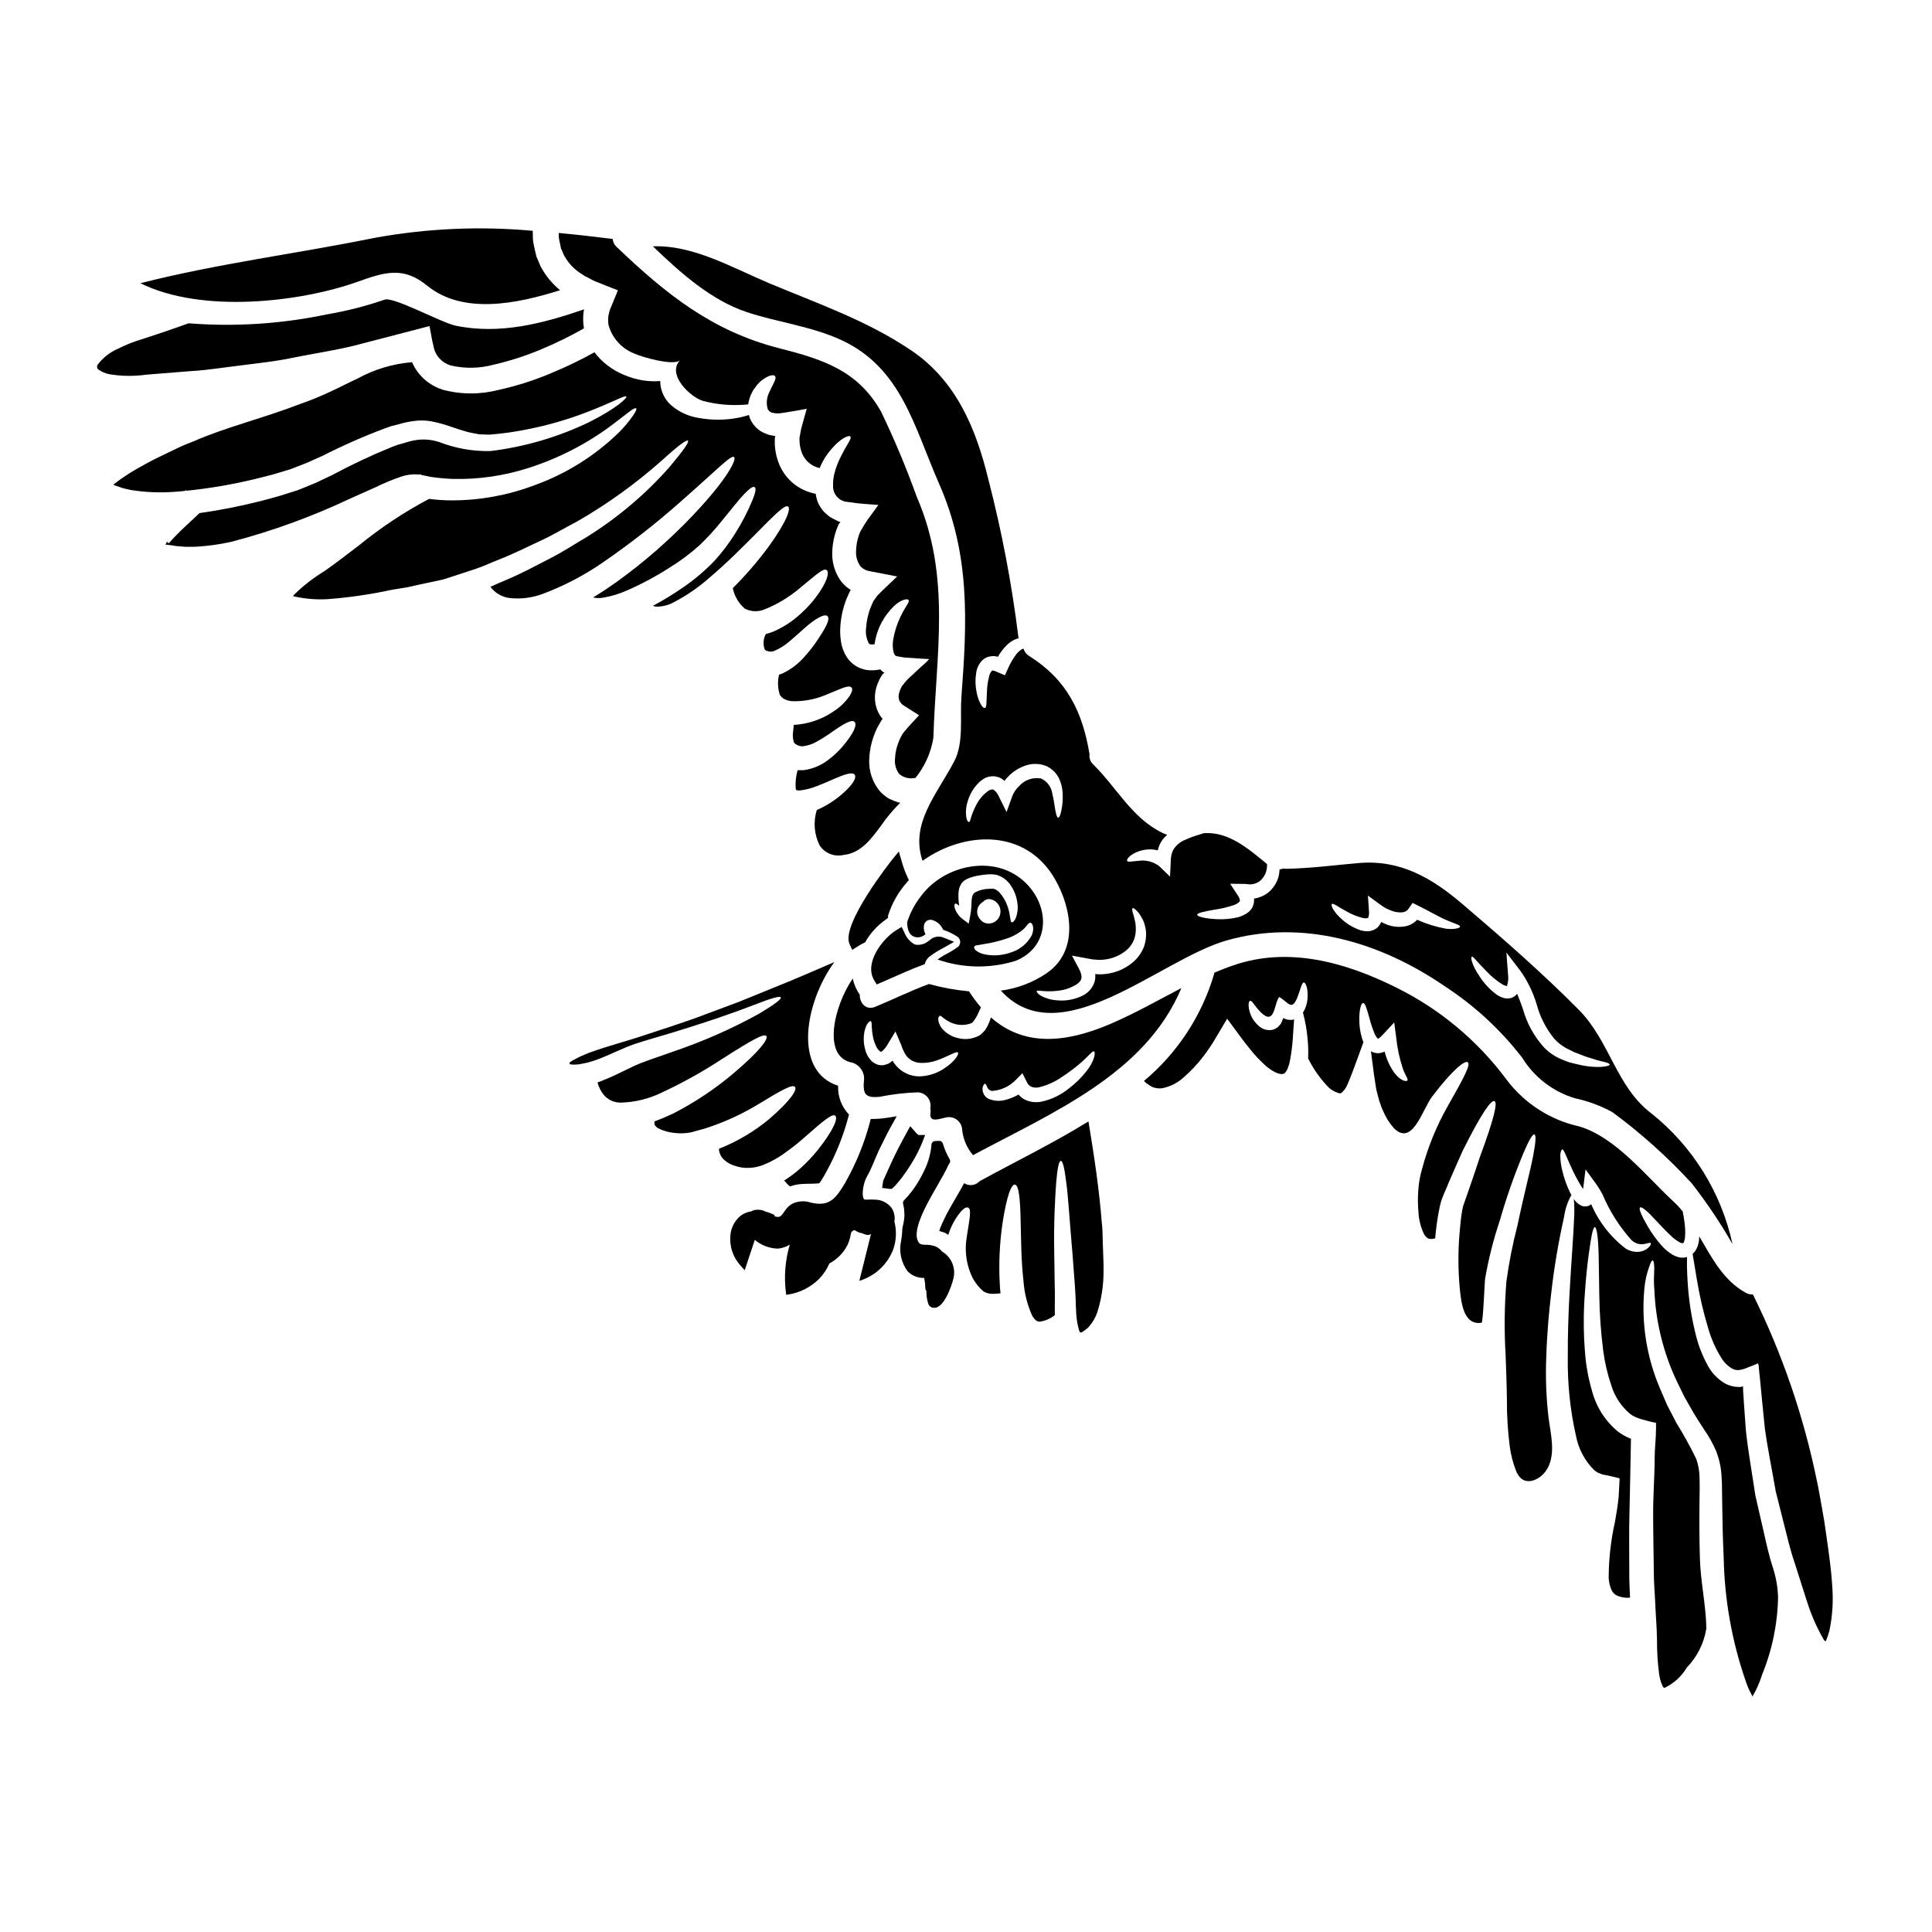 <?xml version="1.0" encoding="UTF-8"?>
<!-- Uploaded to: ICON Repo, www.svgrepo.com, Generator: ICON Repo Mixer Tools -->
<svg fill="#000000" width="800px" height="800px" version="1.1" viewBox="144 144 512 512" xmlns="http://www.w3.org/2000/svg">
 <g>
  <path d="m238.83 218.65c7.172-2.559 12.078-4.086 18.336 1.027 9.57 7.809 23.906 4.816 35.258 1.23-2.137-1.754-3.898-3.922-5.184-6.367-0.367-0.895-0.754-1.758-1.117-2.648-0.207-0.914-0.414-1.828-0.617-2.754v-0.004c-0.223-0.91-0.32-1.848-0.297-2.785 0-0.395-0.023-0.789-0.023-1.18v-0.004c-14.004-1.277-28.113-0.648-41.949 1.875-20.469 4.156-41.699 6.828-62.023 12.012 16.191 8.066 42.27 5.074 57.617-0.402z"/>
  <path d="m342.64 453.5c1.25-0.066 2.481-0.332 3.652-0.785 2.219-0.898 4.309-2.09 6.215-3.543 1.605-1.152 3.152-2.387 4.633-3.699 5.207-4.602 7.43-6.43 8.219-5.789 0.684 0.57-0.09 3.356-4.723 9.18h-0.004c-1.379 1.699-2.891 3.289-4.519 4.75-1.352 1.207-2.801 2.297-4.332 3.266 0.219 0.145 0.41 0.32 0.57 0.527 0.137 0.344 0.637 0.637 0.957 1.004l0.938-0.273c0.902-0.234 1.824-0.367 2.754-0.395 0.824-0.047 1.441-0.023 2.172-0.047 0.637-0.02 1.395-0.043 1.688-0.09h0.004c0.074-0.004 0.152-0.012 0.227-0.023 0 0-0.023-0.066 0.023 0 0.066-0.133 0.16-0.25 0.273-0.348l0.457-0.727c0.324-0.457 0.684-1.18 1.027-1.758 2.691-4.848 4.75-10.016 6.121-15.387-1.965-2.039-3.004-4.797-2.879-7.625-12.121-3.887-8.699-22.312-1.004-32.77-5.688 2.422-11.098 4.816-16.418 6.918-3.039 1.23-5.984 2.445-8.863 3.609-2.922 1.094-5.773 2.144-8.562 3.195-5.551 2.144-10.961 3.789-16.055 5.512-5.094 1.719-10.184 3.016-14.387 4.547-1.098 0.367-2.055 0.824-3.039 1.23-0.5 0.227-0.914 0.48-1.371 0.707l-0.66 0.344c-0.16 0.09-0.16 0.113-0.25 0.16l-0.395 0.273-0.137 0.137c-0.047 0.047-0.07 0.113-0.066 0.176 0.008 0.066 0.039 0.129 0.09 0.168 0.102 0.078 0.219 0.133 0.344 0.16 0.617 0.047 1.234 0.039 1.852-0.023 0.789-0.09 1.711-0.344 2.535-0.48 0.844-0.297 1.664-0.457 2.488-0.789 3.309-1.211 6.465-2.902 9.84-4.09 1.754-0.59 3.242-1.027 4.703-1.461 1.461-0.434 2.902-0.848 4.246-1.254 10.871-3.289 18.223-5.902 22.879-7.719s6.805-2.398 7.035-1.969c0.227 0.43-1.504 1.781-5.902 4.41h-0.004c-7.191 3.957-14.719 7.273-22.488 9.91-1.371 0.48-2.754 0.98-4.227 1.484-1.473 0.504-3.035 1.051-4.383 1.574-2.856 1.121-5.902 2.902-9.684 4.434h-0.004c-0.609 0.266-1.234 0.504-1.867 0.707 0.301 1.25 0.887 2.414 1.711 3.402 1.105 1.246 2.691 1.965 4.359 1.969 3.871-0.09 7.676-1.031 11.145-2.758 5.496-2.57 10.797-5.535 15.871-8.863 7.832-5.004 11.02-6.781 11.645-6.031 0.574 0.707-1.484 3.789-8.789 9.957l-0.004 0.004c-4.926 4.156-10.312 7.734-16.055 10.66-1.461 0.684-3.059 1.371-4.769 1.988-0.074 0.301-0.074 0.613 0 0.914 0.23 0.355 0.535 0.656 0.891 0.891 1.387 0.711 2.898 1.145 4.449 1.277 1.477 0.18 2.977 0.117 4.434-0.18 1.621-0.504 3.219-0.824 4.633-1.352 4.59-1.543 8.996-3.594 13.133-6.113 6.348-3.883 9.055-5.34 9.684-4.543 0.57 0.684-0.891 3.356-6.871 8.516v0.004c-3.996 3.309-8.488 5.965-13.312 7.871 0.043 0.883 0.363 1.73 0.914 2.422 0.875 0.977 2.004 1.688 3.262 2.059 1.266 0.453 2.609 0.645 3.953 0.566z"/>
  <path d="m182.77 243.29c3.699-0.297 7.629-0.613 11.762-0.938 4.156-0.227 8.469-0.938 13.059-1.484 4.547-0.613 9.363-1.051 14.32-2.121 4.981-1.008 10.234-1.781 15.617-3.062 6.488-1.688 13.246-3.426 20.301-5.273l0.57 3.082c0.16 1.051 0.395 1.711 0.57 2.606h0.004c0.09 0.516 0.27 1.008 0.527 1.461 0.137 0.316 0.312 0.617 0.523 0.891 0.855 1.145 2.055 1.984 3.422 2.398 3.75 0.875 7.66 0.805 11.375-0.207 4.348-0.992 8.594-2.367 12.699-4.109 3.852-1.609 7.602-3.449 11.234-5.508-0.254-1.512-0.277-3.055-0.066-4.57 0.043-0.18 0.066-0.32 0.113-0.48-10.961 3.769-22.379 6.762-34.051 4.328-3.723-0.754-16.418-7.742-18.836-6.894h-0.004c-4.977 1.723-10.086 3.027-15.277 3.902-12.043 2.535-24.387 3.328-36.652 2.363-1.895 0.684-4.152 1.484-6.871 2.402-1.688 0.547-3.543 1.16-5.574 1.848v-0.004c-2.156 0.641-4.25 1.473-6.254 2.492-2.09 0.891-3.914 2.309-5.301 4.109-0.363 0.391-0.344 1.004 0.043 1.371 0.883 0.629 1.887 1.066 2.949 1.277 3.242 0.543 6.543 0.582 9.797 0.121z"/>
  <path d="m324.39 276.93c9.957-8.746 13.316-12.398 14.137-11.809 0.75 0.48-1.465 5.481-10.781 15.324h0.004c-6.231 6.574-13.066 12.547-20.418 17.836-1.918 1.348-3.938 2.719-6.164 4.043 0.773 0.188 1.574 0.223 2.363 0.113 2.234-0.348 4.414-0.984 6.481-1.895 3.918-1.707 7.695-3.723 11.297-6.027 2.875-1.758 5.582-3.777 8.086-6.027 1.906-1.824 3.699-3.762 5.367-5.801 2.969-3.586 4.977-6.234 6.461-7.762 1.484-1.527 2.332-2.102 2.754-1.828 0.426 0.277 0.297 1.254-0.48 3.238-1.312 3.207-2.91 6.285-4.773 9.203-1.551 2.457-3.305 4.781-5.246 6.941-2.617 2.75-5.519 5.207-8.66 7.336-2.5 1.715-5.09 3.293-7.766 4.723 0.27 0.137 0.566 0.215 0.871 0.227 1.672 0.016 3.316-0.41 4.773-1.234 3.266-1.715 6.316-3.805 9.09-6.234 5.25-4.453 9.09-8.422 12.055-11.371 5.902-5.984 8.176-8.219 8.996-7.695 0.789 0.457-0.203 3.856-5.297 10.848-2.844 3.82-5.965 7.422-9.34 10.781 0.426 2.102 1.531 4.004 3.148 5.41 1.66 0.875 3.629 0.945 5.344 0.188 3.394-1.359 6.543-3.266 9.316-5.641 4.477-3.676 6.211-5.32 7.059-4.75 0.727 0.457 0.434 3.148-3.633 8.199v-0.004c-1.207 1.465-2.543 2.82-3.996 4.043-1.953 1.688-4.156 3.066-6.527 4.086-0.617 0.227-1.277 0.457-1.969 0.641-0.652 1.223-0.77 2.66-0.324 3.973 0.184 0.301 0.324 0.434 0.984 0.594 0.539 0.141 1.109 0.102 1.621-0.113 1.477-0.633 2.84-1.496 4.043-2.559 1.23-1.027 2.332-2.031 3.309-2.902 3.856-3.543 6.211-4.477 6.781-3.676s-0.137 2.469-3.148 6.918l0.004 0.004c-0.93 1.312-1.938 2.57-3.016 3.766-1.547 1.785-3.434 3.246-5.551 4.293-0.375 0.199-0.77 0.352-1.18 0.457-0.422 1.703-0.371 3.484 0.137 5.16 0.066 0.395 0.367 0.461 0.48 0.754 0.227 0.18 0.457 0.367 0.684 0.523 0.344 0.094 0.594 0.301 0.98 0.395s0.73 0.16 1.141 0.203v0.004c2.988 0.094 5.961-0.445 8.727-1.574 4.477-1.801 6.297-2.832 7.035-2.055 0.32 0.32 0.246 0.98-0.395 2.102-1.156 1.699-2.648 3.141-4.383 4.246-3.109 2.129-6.746 3.359-10.508 3.562-0.066 0.637-0.137 1.18-0.18 1.777-0.133 0.832-0.094 1.68 0.113 2.492 0.023 0.75 1.305 1.371 2.305 1.414h0.004c1.375-0.145 2.707-0.578 3.902-1.281 1.172-0.645 2.309-1.352 3.402-2.121 3.938-2.809 5.902-3.812 6.578-3.062 0.617 0.664 0.113 2.629-3.356 6.691h-0.004c-1.051 1.211-2.231 2.309-3.516 3.269-1.902 1.504-4.172 2.473-6.578 2.809-0.547 0.031-1.094 0.031-1.645 0-0.453 1.531-0.629 3.129-0.523 4.723 0.023 0.18 0.066 0.363 0.09 0.523 0.367 0.137 0.758 0.176 1.145 0.117 1.449-0.168 2.871-0.527 4.227-1.078 1.348-0.5 2.512-1.004 3.562-1.461 4.133-1.852 6.004-2.398 6.598-1.621 0.551 0.707-0.203 2.625-4.086 5.777v0.004c-1.152 0.918-2.375 1.742-3.652 2.465-0.688 0.363-1.441 0.75-2.285 1.117l-0.004 0.004c-0.973 3.106-0.703 6.469 0.758 9.383 1.359 2.07 3.859 3.078 6.277 2.535 4.863-0.477 7.695-4.746 9.957-7.719 1.5-2.191 3.203-4.234 5.094-6.098 0-0.02 0.02-0.02 0.02-0.043l-0.457-0.07c-0.867-0.273-1.715-0.609-2.535-1.004-0.793-0.496-1.527-1.078-2.191-1.738-2.152-2.445-3.238-5.652-3.012-8.906 0.121-2.582 0.734-5.121 1.805-7.477 0.238-0.562 0.523-1.105 0.844-1.621l0.457-0.789 0.203-0.344 0.023-0.047c0.062-0.07 0.129-0.129 0.207-0.18-0.027-0.027-0.051-0.055-0.066-0.09-0.289-0.332-0.543-0.691-0.758-1.074-0.305-0.508-0.555-1.043-0.75-1.598-0.668-2.031-0.629-4.231 0.113-6.238 0.285-0.84 0.668-1.645 1.141-2.394l0.273-0.434 0.047-0.094c-0.016 0.012-0.016 0.035 0 0.047l0.09-0.09 0.277-0.203 0.156-0.094c0.023-0.043-0.043 0-0.066-0.043v-0.004c-0.074 0-0.148-0.027-0.207-0.07l-0.113-0.066-0.344-0.297c-0.145-0.121-0.277-0.258-0.391-0.414-0.984 0.211-1.988 0.289-2.992 0.23-2.148-0.152-4.133-1.195-5.481-2.879-1.043-1.383-1.719-3.008-1.965-4.723-0.223-1.375-0.277-2.769-0.164-4.156 0.18-2.473 0.734-4.906 1.645-7.215 1.395-3.176 0.98-1.988 1.141-2.305-0.023 0-0.047-0.023-0.09-0.047l-0.25-0.156v-0.004c-0.336-0.203-0.648-0.438-0.938-0.707-0.594-0.512-1.125-1.094-1.574-1.734-1.523-2.258-2.254-4.961-2.074-7.676 0.09-2.207 0.57-4.379 1.414-6.422l0.301-0.703 0.043-0.047 0.113-0.16c0.094-0.113 0.191-0.219 0.297-0.32-0.113-0.066-0.301-0.09-0.547-0.203l-0.324-0.16-1.051-0.523 0.004-0.004c-0.348-0.168-0.684-0.359-1.004-0.57l-0.891-0.754c-0.598-0.504-1.105-1.102-1.504-1.773-0.406-0.605-0.715-1.27-0.914-1.969-0.152-0.508-0.27-1.027-0.34-1.555-2.211-0.41-4.277-1.379-6.008-2.809-1.805-1.52-3.164-3.5-3.938-5.731-0.668-1.895-0.973-3.898-0.887-5.906l0.023-0.32v-0.172l0.023-0.023 0.02-0.066 0.113-0.207c-0.059-0.031-0.117-0.055-0.18-0.066l-0.07-0.023-0.02-0.023-0.395-0.066c-0.598-0.07-1.184-0.223-1.738-0.457-2.293-0.781-4.043-2.66-4.656-5.008-0.742 0.25-1.496 0.453-2.262 0.617-3.629 0.777-7.371 0.832-11.02 0.16-2.844-0.426-5.488-1.691-7.606-3.633-1.395-1.371-2.289-3.172-2.535-5.113-0.039-0.344-0.055-0.688-0.047-1.027-3.133 0.238-6.277-0.266-9.18-1.465-2.469-0.949-4.715-2.394-6.602-4.25-0.602-0.594-1.156-1.234-1.664-1.914-3.691 2.059-7.504 3.898-11.414 5.508-4.496 1.914-9.16 3.402-13.93 4.453-4.883 1.273-10.016 1.262-14.891-0.043-2.719-0.863-5.086-2.578-6.758-4.887-0.41-0.57-0.77-1.172-1.074-1.805-0.09-0.16-0.184-0.395-0.277-0.594-5.059 0.406-9.977 1.883-14.426 4.328-2.445 1.121-4.863 2.398-7.398 3.562h-0.004c-2.5 1.176-5.062 2.223-7.676 3.129-10.066 3.883-19.957 6.234-28.406 9.957-1.098 0.434-2.168 0.844-3.219 1.305-1.074 0.523-2.125 1.027-3.176 1.527-2.098 1.004-4.133 1.969-6.098 3.039-1.965 1.07-3.812 2.121-5.551 3.285-0.891 0.594-1.754 1.18-2.535 1.805l-0.57 0.434c-0.133 0.066 0 0.113 0.137 0.227l0.07 0.023 0.59 0.203 1.258 0.434c0.844 0.301 1.801 0.414 2.668 0.641l0.008 0.004c3.731 0.574 7.512 0.73 11.277 0.457 0.984-0.047 1.945-0.16 2.902-0.25 0.07-0.07 0.16-0.137 0.227-0.203l0.184 0.156h0.004c6.074-0.617 12.102-1.648 18.039-3.082 1.668-0.395 3.309-0.824 4.934-1.254 1.555-0.457 3.086-0.914 4.57-1.371 1.484-0.57 2.922-1.141 4.328-1.691l4.231-1.887c5.242-2.676 10.629-5.055 16.137-7.125 0.66-0.227 1.324-0.457 1.969-0.707 0.684-0.16 1.348-0.344 2.008-0.504 1.34-0.406 2.715-0.699 4.109-0.867 1.457-0.195 2.934-0.172 4.383 0.066 1.281 0.238 2.551 0.551 3.793 0.938 2.363 0.789 4.328 1.484 6.254 1.988 0.961 0.227 1.898 0.367 2.809 0.547 0.914 0.023 1.801 0.066 2.672 0.09h0.004c3.5-0.273 6.977-0.77 10.41-1.484 5.121-1.023 10.148-2.473 15.027-4.328 7.535-2.879 10.547-4.773 10.871-4.269 0.227 0.273-2.332 2.969-9.82 6.734-8.25 3.981-17.098 6.578-26.191 7.691-4.586 0.105-9.145-0.684-13.426-2.324-1.965-0.68-4.062-0.891-6.121-0.617-1.141 0.172-2.266 0.445-3.359 0.82-0.594 0.156-1.211 0.344-1.801 0.5l-1.805 0.688-0.004 0.004c-5.266 2.16-10.418 4.59-15.434 7.281-1.418 0.664-2.879 1.352-4.328 2.055-1.531 0.617-3.082 1.258-4.684 1.922-1.645 0.523-3.309 1.051-5 1.574-1.621 0.48-3.309 0.914-5.027 1.371v-0.004c-5.32 1.348-10.707 2.406-16.141 3.176-2.363 2.281-4.59 4.176-6.488 6.211-0.547 0.594-1.098 1.117-1.574 1.711l-0.207 0.047c-0.043 0.066-0.113-0.324-0.133-0.324l-0.23 0.004-0.395 0.707 0.434 0.023 1.277 0.16v0.004c0.738 0.148 1.488 0.238 2.242 0.27 0.746 0.098 1.504 0.133 2.258 0.117 0.789-0.023 1.508 0.023 2.281-0.043v-0.004c3.019-0.191 6.023-0.621 8.977-1.277 10.797-2.828 21.309-6.648 31.402-11.414 2.332-1.051 4.59-2.059 6.805-3.039 2.211-1.086 4.492-2.031 6.824-2.828 1.438-0.492 2.961-0.688 4.481-0.578l0.395 0.07-0.004 0.004c0.094-0.07 0.195-0.125 0.301-0.164l0.09 0.207c1.117 0.203 1.871 0.434 2.625 0.547v0.004c1.926 0.273 3.859 0.449 5.801 0.523 6.766 0.16 13.512-0.812 19.957-2.879 8.012-2.543 15.543-6.418 22.266-11.461 2.102-1.598 3.609-2.754 4.59-3.519 0.98-0.762 1.574-1.004 1.758-0.844 0.184 0.16-0.043 0.727-0.75 1.801v0.004c-1.137 1.645-2.418 3.18-3.836 4.59-6.398 6.231-14.062 11.012-22.473 14.02-6.906 2.602-14.223 3.949-21.602 3.977-2.082 0-4.164-0.133-6.234-0.395-6.586 3.488-12.812 7.621-18.59 12.332-3.062 2.305-5.938 4.59-9.09 6.781h0.004c-2.816 1.707-5.438 3.723-7.812 6.008l-0.504 0.547-0.023 0.047c0 0.023 0.023 0.023 0.023 0.047l0.277 0.09c2.84 0.633 5.754 0.879 8.66 0.727 5.773-0.426 11.512-1.258 17.172-2.484l4.18-0.684c1.305-0.297 2.559-0.57 3.812-0.848 1.254-0.277 2.488-0.523 3.723-0.789 0.594-0.137 1.207-0.25 1.801-0.395 0.594-0.141 1.18-0.367 1.758-0.551 2.332-0.75 4.566-1.508 6.758-2.211 2.191-0.703 4.227-1.711 6.258-2.492 4.066-1.574 7.742-3.473 11.215-5.07 3.473-1.598 6.508-3.473 9.445-4.981l0.008 0.004c8.125-4.66 15.746-10.145 22.742-16.371 4.328-3.938 6.438-5.461 6.805-5.141 0.367 0.32-1.07 2.445-4.934 7.035-6.43 7.273-13.898 13.566-22.16 18.668-2.949 1.715-6.055 3.769-9.543 5.551-3.492 1.777-7.172 3.812-11.352 5.574-1.438 0.594-2.879 1.254-4.359 1.895l-0.004-0.004c1.195 1.625 3 2.699 5 2.973 3.051 0.352 6.137-0.039 9-1.141 5.578-2.098 10.879-4.875 15.777-8.266 7.207-4.945 14.098-10.332 20.637-16.129z"/>
  <path d="m366.9 234.09c16.051 7.375 19.387 23.18 25.977 38.113 8.266 18.793 7.422 36.496 5.902 56.52-0.395 5.273 0.684 12.148-1.898 17.035-4.723 8.949-11.715 16.488-8.402 26.371 11.125-7.922 27.359-8.66 35.121 4.887 4.457 7.785 6.324 19.066-2.258 24.91v0.004c-3.621 2.457-7.766 4.027-12.102 4.59 15.637 17.227 41.93-8.121 59.711-13.258 20.164-5.801 40.852 0.395 57.859 12.055 7.887 5.129 14.848 11.551 20.598 19 3.18 5.164 8.145 8.98 13.953 10.73 3.473 0.742 6.816 1.98 9.934 3.68 7.59 5.594 14.621 11.902 21.008 18.84 3.992 5.109 7.613 10.504 10.828 16.137-2.965-13.672-10.555-25.906-21.492-34.637-9.316-7.012-11.02-19.16-19.227-27.449-9.707-9.797-20.324-19.066-30.832-28.02-8.062-6.871-16.395-11.809-27.426-10.891-6.438 0.547-12.809 1.418-19.285 1.531-0.254 0-0.508-0.023-0.758-0.07-0.328 0.125-0.676 0.199-1.027 0.227-0.016 0.727-0.121 1.449-0.316 2.148-0.465 1.492-1.336 2.828-2.512 3.859-1.129 0.926-2.492 1.527-3.938 1.734 0.086 0.684-0.02 1.379-0.297 2.012-0.176 0.469-0.457 0.891-0.82 1.23-0.289 0.309-0.617 0.574-0.984 0.789-0.59 0.352-1.219 0.637-1.871 0.844-1.938 0.496-3.941 0.688-5.938 0.574-3.242-0.16-5.141-0.707-5.141-1.18s1.945-0.891 4.981-1.395c1.688-0.258 3.344-0.668 4.953-1.234 0.789-0.32 1.395-0.848 1.395-1.051-0.051-0.551-0.262-1.078-0.613-1.508l-1.988-3.016 3.973 0.047c0.48 0 0.961 0.156 1.418 0.113v0.004c0.891-0.027 1.754-0.332 2.465-0.871 0.672-0.555 1.199-1.27 1.527-2.078 0.305-0.777 0.441-1.609 0.395-2.441-5.094-4.18-10.234-8.633-16.762-8.176-0.344 0.113-0.684 0.227-1.07 0.344-1.34 0.379-2.644 0.859-3.906 1.438-1.32 0.527-2.426 1.473-3.148 2.695-0.406 0.875-0.617 1.824-0.617 2.789l-0.203 4.246-2.879-2.785v-0.004c-1.566-1.184-3.543-1.688-5.484-1.391-1.574 0.09-2.828 0.434-3.012 0-0.137-0.367 0.395-1.328 2.398-2.258v-0.004c1.152-0.508 2.394-0.773 3.652-0.785 0.699 0.008 1.398 0.098 2.078 0.27 0.344-1.621 1.23-3.078 2.512-4.133-0.453-0.145-0.895-0.32-1.324-0.523-8.062-3.938-12.102-12.035-18.289-18.105-0.75-0.684-1.117-1.691-0.984-2.695-1.852-11.281-6.008-19.797-16.031-26.078-0.715-0.43-1.234-1.117-1.461-1.918-0.207 0.047-0.406 0.121-0.594 0.227-0.453 0.309-0.863 0.68-1.211 1.098-0.957 1.25-1.754 2.613-2.375 4.055l-0.75 1.668-1.969-0.824c-0.227-0.09-0.434-0.203-0.66-0.297-0.617-0.184-0.641-0.16-0.789-0.094v0.004c-0.387 0.395-0.648 0.898-0.75 1.441-0.359 1.348-0.562 2.738-0.598 4.133-0.066 1.23-0.113 2.258-0.137 2.992-0.023 0.73-0.113 1.23-0.395 1.305-0.281 0.07-0.641-0.16-1.051-0.891-0.559-0.996-0.945-2.078-1.141-3.203-0.363-1.68-0.41-3.418-0.137-5.117 0.148-1.293 0.727-2.496 1.641-3.422 0.652-0.629 1.5-1.008 2.402-1.074 0.219-0.031 0.438-0.047 0.66-0.047l0.57 0.09c0.16 0.047 0.32 0.07 0.48 0.113 0.68-1.191 1.527-2.281 2.512-3.238 0.727-0.691 1.59-1.219 2.535-1.555 0.16-0.047 0.32-0.066 0.457-0.113-0.023-0.113-0.043-0.227-0.066-0.367h-0.004c-1.738-14.066-4.391-28.004-7.945-41.723-3.266-13.496-8.566-26.242-20.555-34.277-11.691-7.871-24.617-12.309-37.5-17.711-9.793-4.109-20.117-10.188-30.852-9.797 7.352 7.059 15.395 14.273 24.914 17.445 8.176 2.688 17.105 3.758 24.965 7.367zm167.16 163.44c0.395-0.113 1.461 1.461 3.832 3.832h0.004c1.281 1.371 2.738 2.566 4.328 3.562 0.336 0.184 0.695 0.316 1.07 0.395h0.094l-0.023-0.023v-0.043c0.309-0.902 0.41-1.863 0.297-2.812l-0.457-6.008 3.746 4.887v0.004c1.883 2.684 3.324 5.652 4.269 8.789 0.883 3.32 2.453 6.418 4.613 9.09 0.93 1.059 2.043 1.941 3.289 2.606l1.969 0.98c0.617 0.227 1.18 0.457 1.758 0.684s1.094 0.438 1.621 0.617c0.527 0.18 1.027 0.32 1.508 0.457 0.801 0.285 1.617 0.52 2.445 0.711 1.348 0.277 2.144 0.57 2.168 0.848 0.113 0.457-3.312 1.254-8.633-0.07-0.664-0.156-1.395-0.32-2.102-0.523-0.707-0.203-1.352-0.527-2.055-0.789v-0.004c-1.684-0.695-3.211-1.723-4.5-3.012-2.691-2.934-4.648-6.465-5.711-10.301-0.5-1.438-1.004-2.785-1.527-4.043-0.395 0.504-0.926 0.887-1.531 1.098-0.562 0.16-1.156 0.191-1.734 0.09-0.785-0.184-1.531-0.516-2.191-0.98-1.766-1.312-3.281-2.93-4.477-4.773-2.004-2.918-2.508-5.133-2.07-5.266zm-37.086-13.977c0.395-0.277 1.664 0.824 4.109 2.102 1.34 0.754 2.777 1.316 4.273 1.664 0.789 0.137 1.305-0.066 1.254-0.156 0.188-0.566 0.246-1.168 0.18-1.762l-0.273-4.066 3.332 2.445h0.004c0.906 0.688 1.918 1.227 2.992 1.598 0.918 0.352 1.902 0.484 2.879 0.395 0.684-0.082 1.293-0.48 1.645-1.074l0.98-1.418 1.305 0.641c3.473 1.711 6.051 3.285 8.039 4.062 1.941 0.848 3.242 1.121 3.242 1.574 0.023 0.344-1.371 0.844-3.789 0.547h-0.004c-2.613-0.48-5.16-1.273-7.582-2.359-0.836 0.898-1.941 1.508-3.148 1.734-1.617 0.289-3.281 0.137-4.816-0.438-0.531-0.207-1.051-0.441-1.555-0.707-0.223 0.504-0.523 0.965-0.891 1.375-0.695 0.641-1.59 1.02-2.535 1.07-0.688 0.031-1.375-0.055-2.035-0.254-1.816-0.598-3.488-1.57-4.906-2.852-0.945-0.785-1.754-1.715-2.398-2.758-0.445-0.75-0.445-1.207-0.301-1.363zm-64.898 14.434 1.508 0.273c0.523 0.023 1.051 0.07 1.574 0.113v-0.004c2.547 0.066 5.039-0.75 7.055-2.305 1.617-1.215 2.625-3.074 2.758-5.094 0.062-0.82 0.031-1.648-0.094-2.465-0.184-0.707-0.301-1.371-0.457-1.922-0.367-1.047-0.48-1.73-0.277-1.895 0.203-0.16 0.754 0.25 1.598 1.207l0.004 0.004c0.449 0.621 0.844 1.281 1.18 1.969 0.422 0.98 0.688 2.023 0.789 3.086 0.086 1.336-0.102 2.676-0.547 3.938-0.57 1.445-1.453 2.746-2.582 3.812-2.59 2.344-5.984 3.594-9.473 3.496l-0.871-0.066c0.07 0.648 0.023 1.305-0.137 1.941-0.48 1.645-1.633 3.012-3.176 3.766-2.098 1.039-4.445 1.477-6.781 1.254-1.5-0.082-2.969-0.496-4.293-1.207-0.891-0.551-1.18-1.027-1.117-1.234 0.062-0.207 0.707-0.113 1.621-0.023v-0.004c1.254 0.113 2.516 0.098 3.766-0.043 1.797-0.148 3.531-0.715 5.07-1.645 1.664-1.074 1.801-2.191 0.75-4.18l-1.871-3.516zm-31.629-41.633c0.605-2.109 1.812-3.996 3.469-5.434 0.301-0.203 0.57-0.395 0.914-0.617 0.344-0.223 0.754-0.32 1.141-0.457 0.461-0.094 0.926-0.137 1.395-0.137 0.488 0.059 0.973 0.168 1.441 0.32 0.508 0.23 0.977 0.535 1.391 0.914 0.359-0.48 0.754-0.934 1.184-1.348 1.27-1.258 2.816-2.203 4.516-2.754 1.73-0.574 3.602-0.523 5.301 0.137l0.16 0.07 0.066 0.02 0.207 0.113h0.023l0.203 0.137 0.434 0.25v0.004c0.367 0.27 0.719 0.559 1.051 0.871 0.547 0.562 1 1.211 1.344 1.918 0.523 1.152 0.832 2.387 0.914 3.652 0.117 1.66-0.004 3.328-0.367 4.953-0.246 1.117-0.5 1.734-0.789 1.734s-0.5-0.617-0.73-1.758-0.363-2.715-0.82-4.5h0.004c-0.219-1.801-1.348-3.363-2.992-4.133-2.172-0.402-4.394 0.371-5.848 2.035-0.781 0.73-1.391 1.629-1.781 2.625l-1.531 4.223-1.969-3.973 0.004 0.004c-0.301-0.738-0.777-1.391-1.395-1.898-0.297-0.203-0.789-0.18-1.504 0.277-1.32 0.965-2.398 2.223-3.148 3.676-0.543 1.023-0.996 2.094-1.352 3.195-0.227 0.824-0.363 1.371-0.613 1.371s-0.527-0.395-0.707-1.348c-0.188-1.395-0.055-2.809 0.387-4.144z"/>
  <path d="m413.18 398.62c9.363-3.812 9.156-14.797 2.121-21.125-8.039-7.238-21.281-4.199-27.312 4.09-1.562 2.008-2.762 4.269-3.539 6.691-0.008 0.047-0.023 0.094-0.047 0.137 0.043 2.121 0.637 3.719 2.465 3.973 0.883 0.098 1.762-0.207 2.398-0.824-0.438-0.785-0.559-1.707-0.344-2.578 0.262-0.898 1.195-1.426 2.102-1.18 1.312 0.367 2.383 1.32 2.902 2.582 1.301 0.438 2.543 1.035 3.699 1.777 0.453 0.277 0.754 0.742 0.82 1.266 0.066 0.527-0.109 1.055-0.477 1.434-1.152 0.84-2.375 1.582-3.652 2.211-0.641 0.371-1.258 0.773-1.852 1.211 6.691 2.336 13.953 2.453 20.715 0.336zm-12.469-9.84-1.508-1.141c-0.977-0.699-1.715-1.68-2.121-2.809-0.324-0.914-0.07-1.328 0.156-1.371 0.227-0.043 0.527 0.297 0.961 0.57v0.004c-0.156-0.969-0.227-1.945-0.203-2.926-0.004-0.695 0.105-1.391 0.316-2.055 0.102-0.227 0.215-0.449 0.344-0.66l0.18-0.324 0.113-0.156h0.004c0.086-0.098 0.176-0.191 0.273-0.277 0.262-0.238 0.551-0.445 0.867-0.613 0.699-0.34 1.434-0.605 2.191-0.785 0.641-0.133 1.254-0.273 1.898-0.344 0.59-0.094 1.184-0.152 1.777-0.18 0.77-0.059 1.539 0 2.289 0.18 0.266 0.086 0.527 0.184 0.785 0.301 0.363 0.172 0.715 0.371 1.051 0.594 0.512 0.387 0.98 0.832 1.395 1.32 1.207 1.57 1.957 3.445 2.168 5.414 0.168 1.289 0.004 2.602-0.48 3.812-0.367 0.871-0.867 1.18-1.074 1.074-0.48-0.227-0.227-1.852-1.117-4.328-0.473-1.344-1.207-2.578-2.168-3.629-0.242-0.234-0.504-0.441-0.789-0.617-0.137-0.09-0.184-0.09-0.277-0.156-0.09-0.066-0.457-0.137-0.684-0.207 0.16 0.07-0.48 0.023-0.891 0.07l0.004-0.004c-1.324 0.016-2.621 0.344-3.793 0.957-1.352 0.984-0.594 2.754-1.258 6.144 0 0.039-0.41 2.137-0.41 2.137zm8.246-2.144c-0.281 0.805-0.879 1.461-1.652 1.82-0.777 0.359-1.664 0.387-2.461 0.074-0.105-0.047-0.207-0.109-0.297-0.184-0.426-0.266-0.785-0.625-1.051-1.051-0.484-0.684-0.652-1.543-0.457-2.359 0.191-0.82 0.723-1.516 1.461-1.91 0.539-0.648 1.414-0.91 2.219-0.664 0.875 0.246 1.613 0.84 2.035 1.645 0.426 0.805 0.496 1.746 0.203 2.609zm-6.394 9.203c-0.344-0.395-0.48-0.707-0.367-0.957 0.113-0.246 0.434-0.395 0.938-0.395 0.527-0.09 0.961-0.203 1.734-0.32 1.906-0.285 3.789-0.734 5.617-1.344 1.703-0.512 3.289-1.359 4.66-2.492 0.938-0.824 1.301-1.777 1.895-1.801 0.438-0.09 1.211 1.18 0.438 3.242h-0.004c-1.18 2.285-3.258 3.981-5.734 4.684-2.273 0.805-4.734 0.941-7.082 0.395-0.766-0.18-1.48-0.527-2.094-1.016z"/>
  <path d="m376.33 404.9 4.078-1.785c2.613-1.156 5.312-2.363 8.016-3.363l0.621-0.234 0.234-0.617v-0.004c0.219-0.527 0.566-0.996 1.008-1.359 1.059-0.801 2.184-1.516 3.359-2.129l3.203-1.816-2.856-1.141h0.004c-1.254-0.504-2.688-0.215-3.648 0.73-0.164 0.125-0.336 0.254-0.52 0.375-0.977 0.719-2.215 0.988-3.402 0.742-1.277-0.707-2.262-1.848-2.777-3.215l-0.715-1.434-1.375 0.832c-3.543 2.144-8.66 8.605-5.902 13.293z"/>
  <path d="m379.34 387.23v-0.562c1.004-3.211 2.672-6.18 4.891-8.707l0.621-0.719-0.395-0.863h0.004c-0.598-1.297-1.09-2.637-1.473-4.012l-0.789-2.707-1.785 2.18c-0.137 0.168-13.664 17.199-11.273 22.355l0.707 1.531 1.422-0.906v0.004c0.484-0.324 0.992-0.609 1.52-0.855l0.438-0.191 0.242-0.395c1.316-2.238 3.098-4.164 5.223-5.648z"/>
  <path d="m292.66 209.81c0.25 0.547 0.504 1.094 0.707 1.645v0.004c1.09 2.133 2.75 3.918 4.793 5.16 0.492 0.379 1.031 0.691 1.602 0.934 0.551 0.297 1.098 0.59 1.645 0.867 1.18 0.48 2.363 0.938 3.543 1.418l1.801 0.707 0.895 0.344c0.113 0 0.09 0.09 0.043 0.18l-0.09 0.227-0.18 0.457c-0.504 1.211-1.008 2.422-1.484 3.609v0.004c-0.168 0.328-0.297 0.672-0.395 1.027l-0.113 0.457-0.156 0.66h-0.004c-0.137 0.867-0.137 1.754 0 2.625 0.965 3.504 3.555 6.336 6.965 7.606 1.801 0.848 10.367 3.356 12.035 1.691-3.723 3.742 2.715 9.863 6.004 10.801 3.102 0.824 6.312 1.195 9.523 1.094 0.961-0.02 1.758-0.09 2.488-0.156 0.105-0.75 0.293-1.484 0.551-2.195 0.242-0.578 0.523-1.145 0.844-1.688 0.344-0.461 0.66-0.895 0.961-1.277h-0.004c0.879-1.055 2-1.879 3.266-2.402 0.824-0.273 1.277-0.203 1.488 0.07 0.5 0.594-0.395 1.828-1.574 4.383v0.004c-0.664 1.355-0.789 2.914-0.344 4.359 0.285 0.559 0.836 0.938 1.461 1.004 0.238 0.07 0.484 0.102 0.73 0.09l0.203 0.023h0.004c0.227 0.035 0.457 0.035 0.684 0l1.395-0.203c1.898-0.277 3.812-0.637 5.848-1.004-0.367 1.348-0.754 2.754-1.18 4.199-0.223 0.727-0.391 1.465-0.504 2.215l-0.203 1.117h-0.004c-0.043 0.129-0.051 0.266-0.023 0.395v0.23c-0.02 1.191 0.191 2.379 0.617 3.492 0.785 2.07 2.562 3.602 4.727 4.062 0.105-0.285 0.227-0.566 0.363-0.84 0.594-1.285 1.348-2.488 2.238-3.586 3.062-3.812 5.254-4.328 5.512-3.938 0.48 0.527-0.867 1.941-2.715 5.731h-0.004c-0.508 1.062-0.938 2.164-1.277 3.289-0.426 1.32-0.617 2.703-0.574 4.086-0.035 1.309 0.551 2.551 1.574 3.359 0.137 0.094 0.27 0.191 0.395 0.297 0.156 0.09 0.367 0.133 0.523 0.227l0.551 0.227v0.004c0.234 0.051 0.469 0.082 0.707 0.098l0.871 0.113c2.258 0.395 4.816 0.48 7.398 0.703-0.984 1.328-1.969 2.695-2.992 4.09-0.527 0.75-0.895 1.441-1.348 2.191-0.238 0.363-0.445 0.746-0.617 1.141l-0.184 0.504c-0.5 1.418-0.766 2.906-0.789 4.406-0.059 1.328 0.309 2.641 1.051 3.746 0.113 0.277 0.395 0.367 0.551 0.594 0.09 0.113 0.246 0.137 0.363 0.227l0.09 0.066v0.004c0.113 0.082 0.238 0.152 0.367 0.203 0.262 0.129 0.539 0.23 0.82 0.301l7.652 1.484c-1.508 1.461-3.723 3.496-5.273 5.094l-0.895 1.254c-0.066 0.137-0.113 0.18-0.203 0.367l-0.066 0.156-0.137 0.277c-0.184 0.395-0.344 0.789-0.504 1.18-0.637 1.676-1.023 3.438-1.145 5.227-0.203 1.426 0.047 2.879 0.711 4.156 0.227 0.203 0.18 0.25 0.66 0.301 0.293 0.016 0.586-0.008 0.871-0.07 0.453-3.352 1.891-6.488 4.133-9.02 2.578-3.039 4.75-3.148 4.883-2.648 0.301 0.613-0.789 1.461-2.191 4.477-0.906 1.895-1.543 3.91-1.895 5.981-0.203 1.188-0.148 2.402 0.164 3.562 0.133 0.156 0.156 0.457 0.297 0.523 0.137 0.066-0.09 0.25 1.094 0.414 0.414 0.066 0.848 0.133 1.277 0.227 0.789 0.043 1.555 0.09 2.332 0.156 0.777 0.066 1.555 0.113 2.332 0.16 0.66 0.023 1.348 0.066 2.031 0.113l-0.004 0.004c-0.285 0.34-0.59 0.66-0.914 0.961l-1.348 1.207c-0.961 0.891-1.969 1.801-2.969 2.754l0.004 0.004c-0.496 0.426-0.941 0.91-1.328 1.438-0.227 0.273-0.32 0.395-0.66 0.824l-0.16 0.32h-0.004c-0.223 0.41-0.398 0.848-0.523 1.301-0.242 0.711-0.242 1.484 0 2.191 0.07 0.137 0.145 0.27 0.23 0.395 0.191 0.277 0.422 0.523 0.684 0.734 1.395 0.938 2.945 1.852 4.328 2.754-1.254 1.348-2.625 2.785-3.812 4.223l-0.457 0.551c-0.156 0.18-0.113 0.203-0.18 0.297l-0.297 0.523c-0.203 0.359-0.379 0.734-0.527 1.121-0.676 1.559-1.059 3.231-1.117 4.934-0.125 1.406 0.285 2.809 1.141 3.934 1.16 0.957 2.688 1.336 4.156 1.027v0.156c2.57-3.106 4.254-6.844 4.887-10.824 0.641-22.145 4.82-42.613-4.406-63.816-2.762-7.676-5.914-15.207-9.445-22.562-6.168-10.938-15.395-13.863-27.016-16.832-17.789-4.523-30.074-14.41-43.16-26.922v0.004c-0.566-0.535-0.906-1.262-0.961-2.035-4.723-0.59-9.5-1.141-14.297-1.598v0.25h0.004c-0.027 0.668 0.043 1.34 0.203 1.988 0.129 0.613 0.246 1.23 0.383 1.848z"/>
  <path d="m613.94 559.77c-1.121-3.379-1.852-6.758-2.582-10-0.73-3.242-1.484-6.391-2.168-9.445-0.914-6.164-1.941-11.875-2.512-17.219-0.207-2.668-0.367-5.25-0.551-7.719-0.043-0.613-0.066-1.23-0.113-1.848l-0.066-0.895v-0.273l-0.023-0.551v-0.434c-0.023-0.023-0.066 0.023-0.113 0.023h-0.004c-0.309 0.133-0.645 0.188-0.98 0.164-1.285-0.004-2.551-0.328-3.68-0.938-1.844-1.086-3.371-2.637-4.43-4.5-1.605-2.856-2.781-5.934-3.492-9.137-1.086-4.488-1.758-9.066-2.008-13.676-0.16-2.606-0.184-4.66-0.137-6.211h-0.004c-0.363 0.137-0.75 0.199-1.141 0.18-0.504 0.023-1.012-0.062-1.484-0.25-0.402-0.113-0.785-0.281-1.141-0.5-1.145-0.672-2.172-1.527-3.039-2.535-1.332-1.512-2.519-3.148-3.543-4.891-1.711-2.926-2.469-4.75-2.125-5.094 0.438-0.395 2.102 1.051 4.293 3.473 1.117 1.18 2.422 2.625 3.906 3.996 0.684 0.672 1.449 1.246 2.285 1.715 0.156 0.094 0.324 0.164 0.504 0.207 0.086 0.051 0.195 0.066 0.293 0.043 0.023 0.023 0.023 0.023 0.047 0.023 0.023 0 0.023-0.023 0.047-0.023 0.156-0.113 0.477-0.32 0.227-0.203l0.004-0.004c0.004-0.027 0.012-0.059 0.02-0.09 0.07-0.066 0.094-0.227 0.137-0.344v0.004c0.102-0.32 0.164-0.652 0.184-0.984 0.066-0.773 0.074-1.551 0.023-2.328-0.121-1.496-0.332-2.984-0.641-4.453-0.754-0.957-1.586-1.852-2.488-2.676-7.172-6.644-15.281-16.988-24.848-19.84-7.773-1.703-14.672-6.156-19.43-12.535-7.641-10.266-17.605-18.578-29.074-24.254-13.383-6.691-28.59-11.02-43.297-5.902-1.711 0.57-3.356 1.23-5.004 1.941 0 0.113 0 0.227-0.043 0.344l0.004-0.004c-3.262 11.074-9.73 20.934-18.59 28.34 0.227 0.207 0.457 0.414 0.66 0.617 0.457 0.297 0.914 0.594 1.352 0.891 0.859 0.395 1.812 0.543 2.754 0.43 2.231-0.426 4.293-1.488 5.938-3.059 1.84-1.605 3.512-3.398 4.988-5.344 0.367-0.504 0.75-0.961 1.07-1.441l0.629-0.918c0.344-0.48 0.66-1.004 1.004-1.531 1.23-2.098 2.469-4.133 3.652-6.141 1.18 1.598 2.305 3.125 3.43 4.656 0.547 0.73 1.094 1.465 1.641 2.168l1.145 1.418c1 1.258 2.09 2.441 3.262 3.539 2.125 2.125 4.41 3.148 5.32 2.832 0.227-0.023 0.32-0.023 0.457-0.203 0.066-0.113 0.203-0.184 0.301-0.344l0.309-0.492c0.391-0.867 0.668-1.781 0.824-2.715 0.332-1.789 0.566-3.598 0.695-5.414 0.137-2.168 0.25-3.906 0.367-5.297-0.16 0.047-0.301 0.113-0.457 0.16-0.414 0.02-0.824 0.004-1.234-0.047-0.422-0.09-0.828-0.234-1.211-0.434-0.156 0.516-0.363 1.012-0.617 1.484-0.254 0.332-0.527 0.645-0.82 0.938-0.363 0.266-0.762 0.484-1.184 0.641-1.348 0.348-2.777-0.004-3.812-0.938-0.668-0.574-1.238-1.254-1.691-2.008-0.602-1.031-0.961-2.188-1.047-3.379 0-0.789 0.133-1.234 0.395-1.305 0.262-0.066 0.594 0.25 1.027 0.891h-0.004c0.555 0.754 1.16 1.473 1.805 2.148 3.812 3.719 3.496-2.332 4.887-4.066 2.422 1.371 3.332 3.938 4.863 0 0.844-2.191 1.117-3.789 1.664-3.836 0.48-0.023 1.234 1.598 0.961 4.477h0.004c-0.09 0.809-0.289 1.605-0.594 2.359-0.172 0.395-0.371 0.777-0.598 1.145 0.617 2.301 1.031 4.652 1.234 7.023 0.168 1.699 0.211 3.41 0.137 5.117 1.27 2.57 2.898 4.945 4.84 7.055 0.914 1.109 2.164 1.891 3.562 2.215 0.18 0.023 0.273-0.09 0.395-0.113 0.047-0.023 0.066-0.066 0.113-0.09s0.047 0.023 0.277-0.277c0.48-0.465 0.859-1.027 1.117-1.645 1.141-2.465 2.754-7.055 4.359-11.461-0.16-0.367-0.297-0.73-0.395-1.051h0.004c-0.48-1.594-0.719-3.246-0.711-4.91-0.023-2.754 0.504-4.41 1.027-4.41 0.523 0 0.98 1.574 1.664 4.043h0.004c0.348 1.371 0.793 2.711 1.324 4.019 0.207 0.531 0.516 1.012 0.914 1.418 0.023-0.023 0.18-0.094 0.395-0.227 0.398-0.316 0.762-0.668 1.094-1.055l2.832-3.039 0.523 3.977c0.281 2.758 0.855 5.473 1.715 8.105 0.527 1.734 1.598 2.926 1.234 3.312-0.25 0.32-1.734 0.156-3.43-2.035-1.207-1.699-2.078-3.613-2.578-5.637-0.438 0.211-0.91 0.348-1.391 0.41-0.781 0.082-1.57-0.094-2.242-0.504 0.25 1.969 0.527 3.996 0.789 6.074 0.16 1.098 0.344 2.215 0.504 3.332 0.16 1.117 0.48 1.969 0.707 2.992 0.121 0.504 0.273 1 0.457 1.484l0.25 0.707 0.004 0.004c0.148 0.426 0.324 0.844 0.523 1.254 0.688 1.652 1.645 3.18 2.832 4.523 4.934 5.027 7.625-5.047 10.117-8.312 5.777-7.582 8.77-9.66 9.477-9.133 0.82 0.59-0.871 3.832-5.367 11.738-2.914 5.144-5.164 10.637-6.691 16.348-0.539 1.785-0.883 3.621-1.027 5.481-0.176 2.074-0.168 4.16 0.023 6.234 0.109 1.996 0.613 3.953 1.484 5.754 0.18 0.414 0.457 0.547 0.617 0.824 0.227 0.09 0.367 0.344 0.594 0.344 0.133 0.137 0.477 0.066 0.75 0.113 0.332-0.027 0.66-0.078 0.98-0.164 0.07-0.613 0.113-1.273 0.184-1.895l0.004 0.004c0.242-2.289 0.605-4.559 1.094-6.805 0.137-0.621 0.312-1.23 0.527-1.828 0.203-0.48 0.395-0.938 0.57-1.395 0.395-0.914 0.789-1.781 1.117-2.648 1.461-3.406 2.754-6.348 3.906-8.883 4.965-9.887 7.477-13.324 8.324-12.93 0.848 0.395-0.07 4.547-3.887 14.848-0.844 2.602-1.852 5.57-3.035 8.973-0.301 0.844-0.594 1.711-0.914 2.625-0.16 0.457-0.324 0.914-0.48 1.371-0.07 0.25-0.16 0.66-0.25 1.117-0.32 1.828-0.523 3.938-0.707 6.168-0.414 4.918-0.383 9.863 0.09 14.777 0.367 3.352 0.914 9.613 5.754 8.859 0.414-0.047 0.789-10.668 0.938-11.648 0.891-5.199 2.184-10.32 3.859-15.324 1.746-6.098 3.844-12.094 6.281-17.949 1.531-3.629 2.469-5.117 2.926-4.977s0.395 1.871-0.344 5.731c-0.734 3.859-2.363 9.84-4.156 18.43h-0.004c-1.266 4.871-2.242 9.812-2.922 14.797-0.523 6.496-0.594 13.02-0.207 19.523 0.137 3.699 0.297 7.695 0.344 11.898-0.027 4.199 0.238 8.398 0.789 12.562 0.293 2.051 0.816 4.066 1.555 6.004 0.148 0.426 0.348 0.832 0.594 1.211 1.918 3.242 5.934 1.395 7.629-1.348 2.488-3.996 1.027-9.445 0.477-13.703h-0.004c-0.625-5.309-0.832-10.664-0.613-16.008 0.203-6.512 0.727-12.102 1.301-16.926v0.004c0.773-6.84 1.918-13.633 3.426-20.352 0.277-2.031 0.938-3.992 1.941-5.777-0.137-0.227-0.25-0.457-0.367-0.66-0.891-1.855-1.578-3.801-2.051-5.801-0.34-1.328-0.516-2.691-0.531-4.062 0.008-0.402 0.078-0.801 0.211-1.184 0.113-0.25 0.227-0.367 0.344-0.367 0.113 0 0.25 0.137 0.367 0.367h-0.004c0.176 0.297 0.328 0.602 0.457 0.914 0.363 0.848 0.914 2.031 1.551 3.496 0.773 1.711 1.652 3.371 2.625 4.977 0.16 0.227 0.32 0.48 0.48 0.707l0.07-0.395 0.59-4.773 2.809 3.859h0.004c0.633 0.898 1.203 1.836 1.711 2.809 1.871 4.438 4.473 8.527 7.695 12.102 2.445 2.168 4.75 0.227 5.07 0.789 0.137 0.16-0.09 0.824-1.141 1.574-0.691 0.445-1.488 0.699-2.309 0.727-1.09 0.02-2.164-0.266-3.106-0.82-4.055-3.062-7.234-7.133-9.227-11.809-0.285 0.238-0.617 0.41-0.98 0.504-0.496 0.129-1.023 0.102-1.504-0.07-0.887-0.383-1.629-1.027-2.129-1.852 0.156 1.695 0.18 3.398 0.074 5.094-0.137 4.246-0.707 10.871-1.234 20.418-0.246 4.773-0.477 10.277-0.434 16.555h-0.004c-0.09 6.973 0.637 13.93 2.172 20.734 0.668 3.504 2.398 6.715 4.953 9.207 0.324 0.18 0.641 0.395 0.938 0.59 0.172 0.074 0.348 0.137 0.527 0.184l0.246 0.113c0.023 0 0.25 0.09 0.414 0.156l0.434 0.07c1.18 0.203 2.168 0.48 3.266 0.727v0.004c0.273 0.035 0.539 0.113 0.789 0.23l-0.047 0.848-0.09 1.711c-0.066 1.121-0.09 2.305-0.246 3.43-0.094 0.637-0.16 1.273-0.25 1.895-0.207 1.23-0.395 2.469-0.617 3.723l-0.008-0.004c-1.074 4.82-1.625 9.742-1.645 14.68 0.043 1.02 0.25 2.023 0.621 2.973 0.238 0.676 0.695 1.254 1.301 1.641 1.156 0.586 2.457 0.824 3.742 0.688-0.09-2.211-0.227-4.359-0.203-6.484 0-5.641-0.09-11.02 0.047-16.078 0.137-5.059 0.203-9.797 0.297-14.297 0.023-1.117 0.043-2.215 0.066-3.309 0-0.523 0.023-1.027 0.023-1.555l0.023-0.246c0.09-0.207-0.203-0.16-0.277-0.227v-0.004c-1.16-0.484-2.258-1.113-3.262-1.875-3.316-2.769-5.691-6.504-6.785-10.684-0.965-3.277-1.586-6.644-1.848-10.051-0.434-5.195-0.457-10.422-0.07-15.621 0.277-4.269 0.66-7.648 1.004-10.273 0.707-5.254 1.18-7.477 1.645-7.477s0.914 2.363 1.027 7.625c0.047 2.629 0.09 6.008 0.16 10.234v-0.004c0.066 5.004 0.414 9.996 1.055 14.957 0.402 3.043 1.098 6.039 2.078 8.949 0.887 3.051 2.672 5.762 5.113 7.793 0.625 0.441 1.309 0.793 2.031 1.047 0.961 0.367 1.922 0.551 2.832 0.824l0.789 0.203 0.523 0.113c0.113 0.023 0.617 0.023 0.617 0.184v1.461c0 2.582-0.367 5.254-0.367 7.992 0 4.5-0.395 9.27-0.395 14.297 0 5.027 0.113 10.32 0.18 15.895 0 2.754 0.277 5.617 0.395 8.543 0.117 2.926 0.395 5.777 0.438 9.156l0.004-0.004c-0.02 3.016 0.164 6.031 0.547 9.023 0.137 1.203 0.477 2.379 1.004 3.469 0.109 0.086 0.195 0.195 0.254 0.32 0.023-0.066 0.023 0.113 0.367-0.066h-0.004c2.387-1.172 4.375-3.012 5.731-5.297 2.754-2.844 4.562-6.465 5.184-10.371-0.09-6.098-1.551-12.379-1.711-18.566-0.16-5.184-0.16-10.07-0.113-14.66 0.023-1.141 0.023-2.258 0.047-3.383 0.023-1.121 0-2.191-0.023-3.148v0.004c0.004-1.773-0.297-3.535-0.895-5.207-1.594-3.269-3.356-6.457-5.273-9.547-0.844-1.617-1.664-3.172-2.422-4.68-0.66-1.551-1.324-3.059-1.941-4.5h0.004c-3.523-8.277-4.938-17.301-4.109-26.262 0.164-2.004 0.594-3.977 1.277-5.867 0.395-1.23 0.707-1.758 0.957-1.688 0.246 0.07 0.367 0.66 0.395 1.918 0.027 1.254-0.227 3.148 0.023 5.754 0.324 8.391 2.332 16.629 5.902 24.227 0.641 1.324 1.328 2.715 2.012 4.133 0.789 1.395 1.609 2.836 2.465 4.328 0.871 1.461 1.852 2.945 2.879 4.543l-0.004 0.004c1.227 1.746 2.269 3.613 3.109 5.57 0.879 2.238 1.375 4.609 1.461 7.012 0.09 1.207 0.113 2.332 0.113 3.426s0.023 2.238 0.043 3.383c0.047 4.543 0.16 9.359 0.395 14.41v-0.004c0.211 11.074 2.152 22.043 5.754 32.516 0.434 1.344 0.992 2.648 1.672 3.887 0.102 0.156 0.184 0.324 0.25 0.496 0.043 0 0-0.113 0.066-0.18l0.047-0.203 0.223-0.367c0.16-0.277 0.324-0.57 0.48-0.891h0.004c0.68-1.383 1.254-2.82 1.715-4.293 2.672-6.535 4.094-13.516 4.199-20.574-0.094-2.504-0.52-4.988-1.266-7.379z"/>
  <path d="m629.55 564.18c-0.25-4.293-0.914-8.746-1.574-13.426-0.301-2.363-0.684-4.723-1.121-7.035-0.438-2.309-0.789-4.723-1.324-7.106v0.004c-3.496-17.191-9.207-33.855-16.992-49.574-0.664 0.043-1.328-0.113-1.902-0.453-5.902-3.238-8.953-9.203-12.332-14.957 0.008 0.176 0.008 0.352 0 0.527-0.027 0.598-0.129 1.188-0.301 1.758-0.09 0.34-0.223 0.672-0.395 0.984l-0.277 0.5h0.004c-0.129 0.219-0.293 0.418-0.48 0.594l-0.297 0.301c0.273 1.598 0.613 3.789 1.117 6.734l0.004-0.004c0.715 4.391 1.723 8.73 3.012 12.988 0.797 2.777 1.973 5.426 3.496 7.875 0.723 1.188 1.734 2.168 2.945 2.852 0.52 0.266 1.105 0.383 1.688 0.344 0.863-0.125 1.703-0.379 2.492-0.754 0.914-0.32 1.711-0.66 2.578-1.027 0.07 0.156 0.125 0.316 0.16 0.48l0.066 0.707 0.137 1.414c0.09 0.961 0.184 1.941 0.301 2.926 0.113 1.371 0.273 2.754 0.395 4.156 0.227 2.398 0.48 4.91 0.754 7.516 0.703 5.184 1.848 10.711 2.879 16.691 0.727 2.945 1.504 6.008 2.305 9.156 0.805 3.148 1.551 6.438 2.691 9.73 1.051 3.309 2.148 6.734 3.266 10.254l0.004-0.004c1.078 3.465 2.531 6.805 4.328 9.957l0.301 0.438 0.066 0.09c0.023 0.023 0.07 0.043 0.09 0.066 0.066 0.059 0.164 0.059 0.23 0 0.07-0.09 0.047-0.066 0.137-0.273 0.32-0.82 0.594-1.66 0.824-2.516 0.816-3.914 1.062-7.926 0.727-11.914z"/>
  <path d="m438.21 415.38c-12.309 5.25-23.066 5.82-31.605-1.758v0.023h-0.004c-0.211 0.75-0.496 1.473-0.844 2.168-0.227 0.395-0.457 0.789-0.684 1.18l-0.004 0.004c-0.367 0.414-0.762 0.809-1.18 1.18l-0.043 0.047-0.07 0.043-0.434 0.25c-1.703 0.867-3.664 1.07-5.512 0.574-1.438-0.324-2.754-1.051-3.789-2.102-0.742-0.707-1.23-1.641-1.395-2.652-0.047-0.684 0.16-1.027 0.395-1.117 0.23-0.09 0.57 0.203 0.98 0.57 0.523 0.402 1.078 0.754 1.664 1.051 1.812 0.934 3.938 1.031 5.828 0.277l0.113-0.047c0.695-0.797 1.258-1.699 1.668-2.672 0.223-0.5 0.434-0.98 0.66-1.438-1.148-1.34-2.199-2.758-3.148-4.246-3.594-0.332-7.148-0.98-10.625-1.941-4.84 1.777-9.477 4.086-14.25 6.051-2.516 1.004-4.133-1.074-4.09-3.219v-0.004c-0.902-1.289-1.535-2.75-1.848-4.293-5.07 7.375-8.199 20.965-0.066 22.312h-0.004c1.809 0.59 3.043 2.258 3.082 4.156-0.395 3.996 0.047 5.297 4.109 4.883v0.004c3.359-0.68 6.766-1.074 10.188-1.184 1.012 0.07 1.949 0.566 2.57 1.371 0.621 0.805 0.863 1.836 0.672 2.836 0.098 0.41 0.113 0.836 0.047 1.254-0.367 2.648 2.168 1.621 4.062 1.207 1.031-0.254 2.121-0.023 2.961 0.621 0.84 0.645 1.344 1.633 1.371 2.695 0.27 2.457 1.273 4.781 2.875 6.668 20.941-11.262 45.656-21.445 55.215-44.281-6.219 3.246-12.34 6.719-18.867 9.527zm-44.168 11.895c-1.902 1.234-4.106 1.914-6.371 1.969-1.5 0.008-2.969-0.398-4.246-1.18-1.195-0.73-2.188-1.75-2.879-2.969-0.188 0.164-0.387 0.32-0.594 0.457-0.352 0.266-0.754 0.453-1.18 0.547-0.445 0.18-0.922 0.242-1.395 0.188-0.48-0.023-0.953-0.156-1.371-0.395-0.371-0.168-0.711-0.398-1.004-0.688-0.863-0.863-1.465-1.953-1.734-3.148-0.246-0.875-0.371-1.781-0.367-2.691-0.031-1.301 0.238-2.59 0.789-3.769 0.457-0.727 0.848-1.047 1.074-0.98 0.227 0.066 0.25 0.617 0.25 1.418 0.055 1.027 0.188 2.051 0.395 3.059 0.156 0.676 0.387 1.336 0.684 1.965 0.227 0.617 0.613 1.16 1.125 1.574 0.434 0.203 0.18 0.133 0.66-0.137 0.602-0.555 1.102-1.211 1.484-1.941l1.941-3.199 1.555 3.633h-0.004c0.199 0.629 0.449 1.242 0.754 1.828 0.746 1.648 2.348 2.746 4.156 2.852 1.715 0.094 3.43-0.195 5.023-0.844 2.949-1.117 4.684-2.301 5.074-1.895 0.379 0.332-0.715 2.367-3.82 4.348zm37.727 0.789c-1.309 1.645-2.82 3.117-4.5 4.383-2.102 1.723-4.586 2.922-7.242 3.496-1.469 0.316-3 0.141-4.359-0.504-0.672-0.332-1.27-0.797-1.754-1.367-1.02 0.586-2.109 1.039-3.246 1.348-1.562 0.492-3.25 0.402-4.75-0.25-0.645-0.34-1.133-0.91-1.371-1.598-0.168-0.469-0.207-0.977-0.113-1.465 0.18-0.594 0.395-0.914 0.594-0.891s0.395 0.32 0.59 0.914h0.004c0.219 0.492 0.652 0.855 1.18 0.984 2.414-0.133 4.688-1.168 6.371-2.902l1.777-1.805 1.18 2.363 0.004-0.004c0.223 0.547 0.645 0.988 1.18 1.234 0.656 0.254 1.371 0.301 2.055 0.137 2.098-0.508 4.086-1.391 5.867-2.606 1.59-1.031 3.113-2.148 4.57-3.356 2.535-2.078 3.582-3.656 4.062-3.562 0.594 0.145 0.188 2.68-2.098 5.461z"/>
  <path d="m435.97 467.81c-0.637-8.152-1.918-17.012-3.516-26.625-9.32 5.754-19.363 10.664-28.82 15.824h0.004c-1.059 1.168-2.809 1.402-4.133 0.551-1.441 2.715-2.949 5.066-4.18 7.352-0.801 1.461-1.516 2.961-2.148 4.5l-0.184 0.57-0.066 0.246 0.613 0.184c0.277 0.09 0.504 0.137 0.789 0.25 0.344 0.18 0.664 0.395 0.984 0.594 0.043-0.137 0.066-0.277 0.113-0.395v0.008c0.695-2.09 1.77-4.031 3.172-5.731 0.895-1.008 1.531-1.305 1.969-1.098 0.961 0.395 0.395 2.754-0.395 7.969-0.527 3.211-0.156 6.508 1.074 9.52 0.734 1.848 1.922 3.481 3.449 4.754 0.805 0.453 1.727 0.66 2.648 0.594 0.602-0.008 1.203-0.055 1.801-0.137-0.09-0.891-0.16-1.758-0.203-2.625v-0.004c-0.273-5.258-0.035-10.531 0.707-15.742 1.18-7.742 2.398-10.48 3.285-10.438 1.004 0.07 1.461 3.148 1.574 10.734 0.113 3.789 0.07 8.793 0.73 14.914l0.004-0.004c0.227 3.129 0.996 6.195 2.285 9.055 0.27 0.5 0.625 0.945 1.051 1.32 0.344 0.16 0.504 0.344 0.938 0.301h-0.004c1.484-0.188 2.887-0.789 4.043-1.734-0.047-1.508-0.023-2.926 0-4.246 0.023-1.324-0.023-2.625-0.047-3.977-0.043-2.648-0.066-5.137-0.113-7.418-0.18-9.184 0.227-15.418 0.504-19.461 0.344-4.019 0.75-5.754 1.23-5.773 0.48-0.02 0.961 1.711 1.441 5.707 0.547 3.996 0.891 10.324 1.688 19.34 0.16 2.262 0.344 4.699 0.547 7.309 0.07 1.277 0.207 2.672 0.25 4.199 0.047 1.441 0.07 2.859 0.18 4.246l0.004 0.004c0.094 1.332 0.324 2.648 0.691 3.934l0.113 0.395 0.066 0.113c0.047 0.113 0.09 0.113 0.113 0.16 0.078 0.078 0.191 0.102 0.297 0.07 0.07 0 0.113-0.047 0.16-0.047l0.594-0.395c0.52-0.328 0.988-0.727 1.395-1.184 0.949-1.105 1.68-2.383 2.144-3.766 1.105-3.523 1.66-7.199 1.645-10.895 0.043-2.031-0.113-4.199-0.16-6.348-0.121-2.152-0.027-4.371-0.328-6.676z"/>
  <path d="m380.32 464.16c-1.07-1.43-2.758-2.262-4.539-2.25-0.598-0.035-1.199-0.035-1.797 0-1.105 0.035-1.129 0.039-1.355-1.18h0.004c-0.059-2.047 0.496-4.062 1.594-5.789 0.301-0.613 0.594-1.211 0.824-1.766 0.418-0.945 0.832-1.934 1.246-2.922 0.512-1.242 1.129-2.461 1.754-3.699 0.367-0.727 0.734-1.465 1.082-2.188 0.441-0.855 0.918-1.707 1.395-2.562l1.113-1.992-2.012 0.328v-0.004c-1.348 0.242-2.715 0.371-4.086 0.395h-0.789l-0.184 0.75v0.004c-1.492 5.656-3.711 11.098-6.602 16.188-2.211 3.711-3.816 5.957-7.731 5.469-0.484-0.062-0.945-0.156-1.395-0.25v-0.004c-1.711-0.57-3.582-0.402-5.16 0.469-0.73 0.5-1.348 1.148-1.809 1.906-0.586 0.84-0.98 1.352-1.508 1.426l0.004-0.004c-0.41 0.039-0.82-0.043-1.184-0.234l0.117-0.223v-0.004c-0.754-0.402-1.555-0.715-2.387-0.926-1.02-0.531-2.199-0.652-3.305-0.336-0.164 0.074-0.328 0.156-0.48 0.25-0.992 0.152-1.934 0.523-2.758 1.094-1.641 1.305-2.664 3.234-2.816 5.328-0.258 2.894 0.707 5.769 2.66 7.922l1.137 1.273 2.68-8.055v0.004c1.719 1.453 3.883 2.269 6.129 2.32 1.117-0.109 2.195-0.473 3.148-1.059-1.23 4.144-1.578 8.504-1.02 12.793l0.062 0.504 0.5-0.074c3.078-0.465 5.93-1.891 8.148-4.078 1.18-1.199 2.129-2.606 2.797-4.148 2.074-1.113 3.758-2.84 4.824-4.938 0.434-0.984 0.73-2.019 0.891-3.082 0.117-0.281 0.309-0.52 0.559-0.695 0.359-0.156 0.426-0.121 0.859 0.133l-0.004 0.004c0.445 0.293 0.953 0.477 1.48 0.539 0.109 0.031 0.215 0.074 0.316 0.125 0.41 0.207 0.855 0.328 1.312 0.359 0.281-0.008 0.555-0.098 0.789-0.258l-3.086 12.422 0.875-0.316v0.004c3.781-1.41 6.762-4.398 8.164-8.18 0.773-2.336 0.863-4.84 0.254-7.223 0.203-1.238-0.051-2.508-0.715-3.57z"/>
  <path d="m379.46 453.78c-0.492 1.105-0.957 2.152-1.414 3.148l-0.273 1.887 1.996 0.254h0.551l0.395-0.348h-0.004c0.219-0.184 0.422-0.387 0.605-0.602 0.566-0.641 1.109-1.305 1.652-1.992h0.004c0.918-1.207 1.773-2.461 2.562-3.758 1.102-1.762 2.059-3.617 2.852-5.539l0.789-2.043h-1.773c-0.293-0.207-0.559-0.457-0.785-0.738l-1.387-1.609-1.027 1.859c-1.609 2.926-2.914 5.477-3.984 7.805z"/>
  <path d="m393.62 475.64c-0.309-0.402-0.684-0.75-1.113-1.023l-0.059-0.031c-0.184-0.109-0.379-0.207-0.578-0.289-0.789-0.285-1.621-0.426-2.461-0.41-1.203-0.039-1.707-0.09-2.148-0.969-1.379-2.754 1.766-8.621 2.957-10.832 0.672-1.262 1.395-2.512 2.109-3.75 1.113-1.934 2.266-3.938 3.176-5.902l0.09-0.094v-0.004c0.258-0.32 0.289-0.766 0.082-1.117-0.773-1.301-1.379-2.699-1.797-4.152-0.121-0.453-0.543-0.754-1.008-0.719-0.344 0.02-0.688 0.039-1.035 0.039-0.523 0.004-0.957 0.41-0.984 0.934-0.191 2.363-0.824 4.668-1.871 6.793-0.723 1.559-1.57 3.059-2.535 4.481-0.574 0.848-1.203 1.656-1.875 2.426-0.301 0.348-0.629 0.699-0.98 1.051-0.242 0.238-0.344 0.59-0.262 0.926 0.102 0.43 0.188 0.836 0.246 1.227 0.066 0.723 0.109 1.426 0.113 2.047h0.004c-0.082 1.02-0.254 2.031-0.516 3.019-0.023 0.082-0.035 0.168-0.035 0.254-0.035 1.055-0.137 2.109-0.309 3.148-0.664 2.848-0.051 5.844 1.68 8.199 1.16 1.188 2.766 1.828 4.422 1.773 0.172 0.906 0.27 1.828 0.285 2.754 0.008 0.25 0.113 0.484 0.293 0.652-0.035 1.16 0.129 2.316 0.488 3.422 0.203 0.621 0.77 1.055 1.426 1.086 2.695 0.266 4.723-5.66 5.227-7.688 0.738-2.824-0.504-5.793-3.031-7.25z"/>
 </g>
</svg>